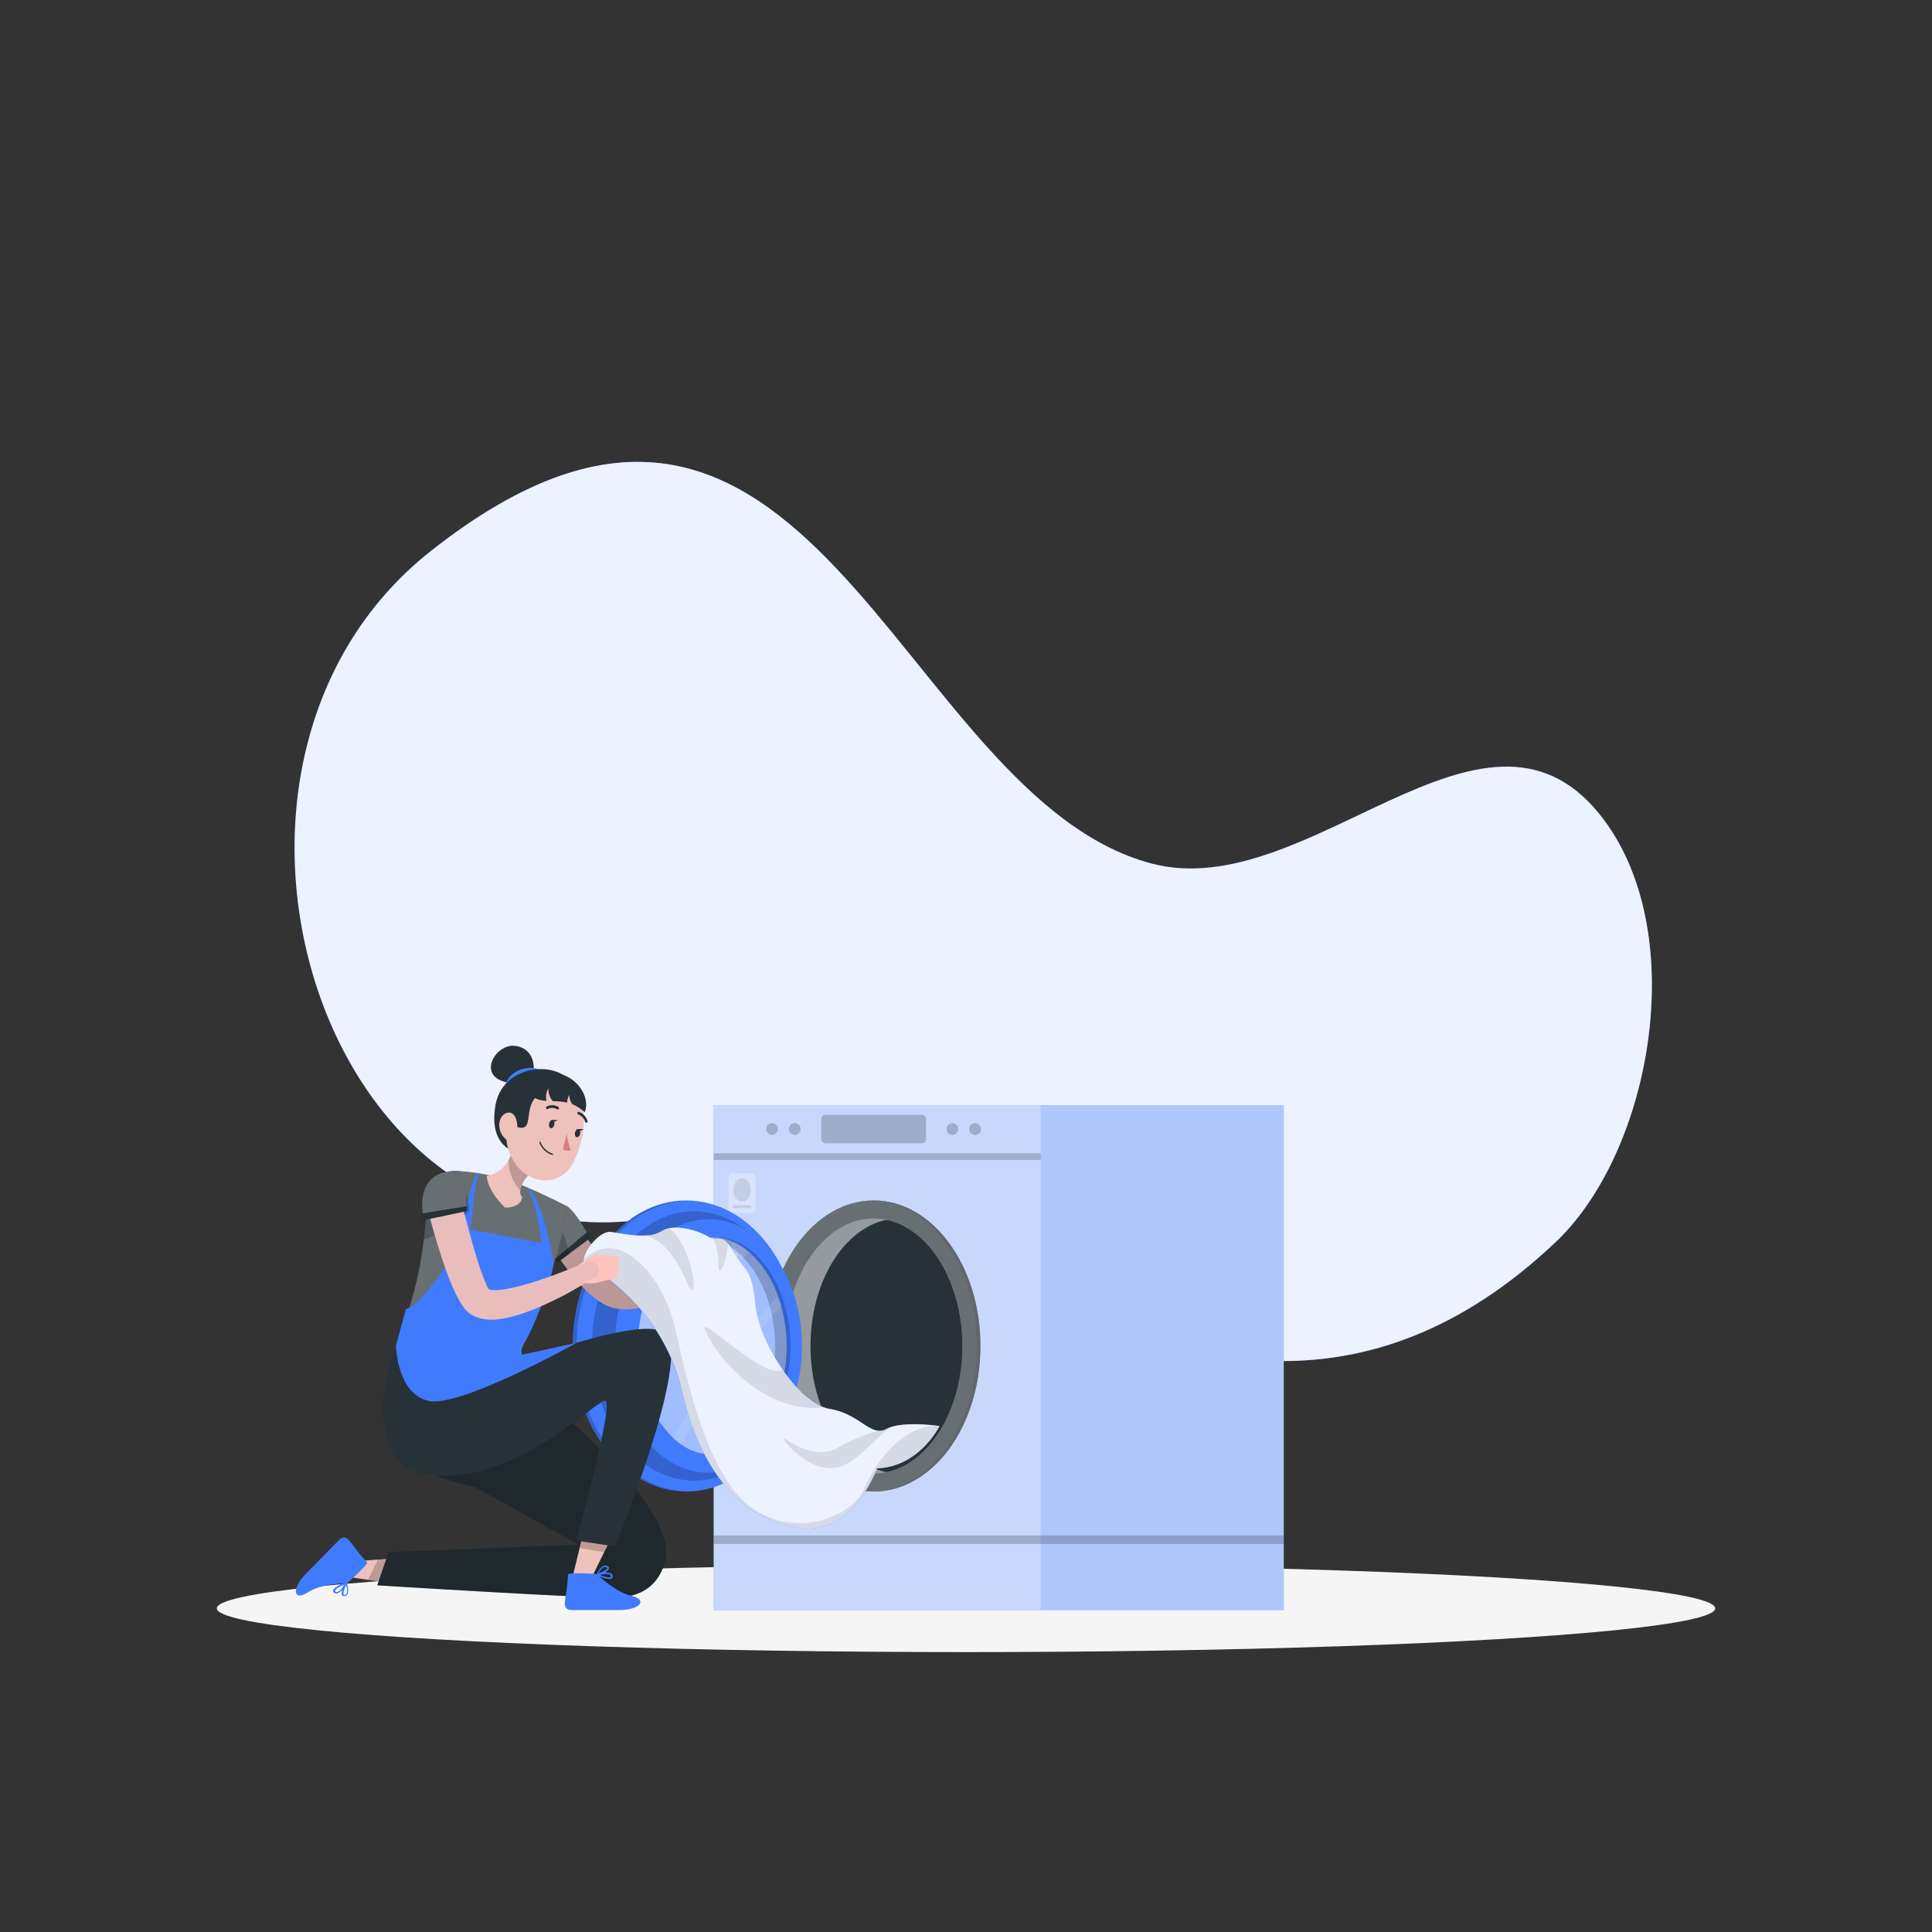<svg xmlns="http://www.w3.org/2000/svg" viewBox="0 0 500 500"><rect x="0" y="0" width="500" height="500" fill="#333333" stroke="none"/><g id="freepik--background-simple--inject-1"><path d="M298.07,223.5C232,206.11,209.56,65,111.35,142.73,41.67,197.91,83.21,331.08,170.27,315c52.7-9.76,44.58-10.67,89,14.42,45,25.42,94.7,38,143.29-7.93,25.15-23.76,35.34-81.34,11.26-110.94C383.71,173.48,338.42,234.13,298.07,223.5Z" style="fill:#407BFF"></path><path d="M298.07,223.5C232,206.11,209.56,65,111.35,142.73,41.67,197.91,83.21,331.08,170.27,315c52.7-9.76,44.58-10.67,89,14.42,45,25.42,94.7,38,143.29-7.93,25.15-23.76,35.34-81.34,11.26-110.94C383.71,173.48,338.42,234.13,298.07,223.5Z" style="fill:#fff;opacity:0.9"></path></g><g id="freepik--Shadow--inject-1"><ellipse id="freepik--path--inject-1" cx="250" cy="416.24" rx="193.89" ry="11.32" style="fill:#f5f5f5"></ellipse></g><g id="freepik--Character--inject-1"><rect x="184.72" y="286.04" width="147.51" height="130.65" transform="translate(516.95 702.73) rotate(180)" style="fill:#407BFF"></rect><rect x="184.72" y="286.04" width="147.51" height="130.65" transform="translate(516.95 702.73) rotate(180)" style="fill:#fafafa;opacity:0.6"></rect><rect x="184.72" y="286.04" width="84.6" height="130.65" transform="translate(454.03 702.73) rotate(180)" style="fill:#fff;opacity:0.3"></rect><rect x="184.72" y="298.47" width="84.6" height="1.72" style="opacity:0.2"></rect><rect x="184.72" y="397.37" width="147.51" height="2.21" style="opacity:0.2"></rect><path d="M248,292.19a1.52,1.52,0,1,1-1.52-1.52A1.52,1.52,0,0,1,248,292.19Z" style="opacity:0.2"></path><path d="M253.88,292.19a1.53,1.53,0,1,1-1.52-1.52A1.52,1.52,0,0,1,253.88,292.19Z" style="opacity:0.2"></path><circle cx="199.82" cy="292.19" r="1.52" style="opacity:0.2"></circle><path d="M207.2,292.19a1.52,1.52,0,1,1-1.52-1.52A1.52,1.52,0,0,1,207.2,292.19Z" style="opacity:0.2"></path><rect x="212.53" y="288.5" width="27.13" height="7.38" rx="1.08" style="opacity:0.2"></rect><rect x="188.53" y="303.63" width="7.01" height="10.33" rx="1.26" style="fill:#fff;opacity:0.3"></rect><path d="M194.25,308c0,1.68-1,3-2.22,3s-2.21-1.36-2.21-3,1-3.05,2.21-3.05S194.25,306.3,194.25,308Z" style="opacity:0.1"></path><rect x="189.69" y="311.91" width="4.68" height="0.77" style="opacity:0.1"></rect><ellipse cx="226.09" cy="348.34" rx="27.64" ry="37.66" style="fill:#263238"></ellipse><path d="M253.73,348.34c0,20.8-12.37,37.66-27.64,37.66h-.47c15.06-.33,27.18-17.06,27.18-37.65S240.68,311,225.62,310.69h.47C241.36,310.68,253.73,327.54,253.73,348.34Z" style="opacity:0.2"></path><ellipse cx="226.09" cy="348.34" rx="27.64" ry="37.66" style="fill:#fff;opacity:0.3"></ellipse><path d="M249.07,348.34c0,16.58-8.56,30.34-19.66,32.65a16.62,16.62,0,0,1-3.32.35,16.91,16.91,0,0,1-8.54-2.37,17.76,17.76,0,0,1-1.9-1.25,28.7,28.7,0,0,1-8.76-11.3,38.83,38.83,0,0,1-2.11-5.79c-.24-.85-.46-1.71-.65-2.6a46.2,46.2,0,0,1-1-9.69c0-18.19,10.3-33,23-33a16.62,16.62,0,0,1,3.32.34,17.62,17.62,0,0,1,4.84,1.81c.54.29,1.06.62,1.59,1a22.48,22.48,0,0,1,3.48,2.91,32,32,0,0,1,7,11.33q.47,1.19.84,2.43A45.18,45.18,0,0,1,249.07,348.34Z" style="fill:#fff;opacity:0.3"></path><path d="M249.07,348.34c0,16.58-8.56,30.34-19.66,32.65-11.09-2.32-19.65-16.08-19.65-32.65s8.56-30.33,19.65-32.65C240.51,318,249.07,331.77,249.07,348.34Z" style="fill:#263238"></path><ellipse cx="177.61" cy="348.34" rx="29.41" ry="37.66" style="fill:#407BFF"></ellipse><path d="M148.21,348.34c0,20.8,13.16,37.66,29.41,37.66h.49c-16-.33-28.91-17.06-28.91-37.65s12.89-37.31,28.91-37.65h-.49C161.37,310.68,148.21,327.54,148.21,348.34Z" style="opacity:0.2"></path><ellipse cx="179.6" cy="348.34" rx="26.43" ry="34.86" style="opacity:0.2"></ellipse><ellipse cx="183.34" cy="348.34" rx="24.21" ry="32.8" style="fill:#407BFF"></ellipse><path d="M203.59,348.34c0,15.25-8.82,28.13-19.26,28.13a14,14,0,0,1-8.09-2.7,17.51,17.51,0,0,1-1.88-1.51,28.74,28.74,0,0,1-7.85-13.49,38.08,38.08,0,0,1-1.27-7q-.13-1.59-.15-3.21v-.23c0-15.25,8.81-28.13,19.24-28.13a12.69,12.69,0,0,1,3.63.52,13.35,13.35,0,0,1,1.91.72,16.71,16.71,0,0,1,4,2.6,27.2,27.2,0,0,1,7.5,11.45c.3.83.57,1.69.81,2.56h0A38.43,38.43,0,0,1,203.59,348.34Z" style="fill:#fff;opacity:0.5"></path><path d="M204.58,348.34c0,15.25-8.81,28.13-19.26,28.13a13.1,13.1,0,0,1-2-.15c9.54-1.51,17.26-13.71,17.26-28s-7.72-26.47-17.26-28a11.93,11.93,0,0,1,2-.16C195.77,320.21,204.58,333.09,204.58,348.34Z" style="opacity:0.2"></path><path d="M188,320.73a177.76,177.76,0,0,0-22.87,27.84v-.23c0-15.25,8.81-28.13,19.24-28.13A12.69,12.69,0,0,1,188,320.73Z" style="fill:#fff;opacity:0.1"></path><path d="M193.89,324.05a178.18,178.18,0,0,0-27.38,34.72,38.08,38.08,0,0,1-1.27-7,178.75,178.75,0,0,1,24.63-30.33A16.71,16.71,0,0,1,193.89,324.05Z" style="fill:#fff;opacity:0.1"></path><path d="M202.2,338.06h0a177,177,0,0,0-26,35.7,17.51,17.51,0,0,1-1.88-1.51,177,177,0,0,1,27-36.76C201.69,336.33,202,337.19,202.2,338.06Z" style="fill:#fff;opacity:0.1"></path><path d="M148.12,314.32c.95,1.56,2,3.26,3,4.85s2.11,3.2,3.2,4.72a52.68,52.68,0,0,0,3.41,4.29,23.73,23.73,0,0,0,1.73,1.74,9.21,9.21,0,0,0,.81.65l.25.18.24.12a9.34,9.34,0,0,0,4.17.27,36.23,36.23,0,0,0,5.37-1,108.84,108.84,0,0,0,11-3.57l.08,0a2.19,2.19,0,0,1,2.82,1.27,2.22,2.22,0,0,1-.83,2.6,62,62,0,0,1-11,5.93,38.17,38.17,0,0,1-6.26,2,21.72,21.72,0,0,1-3.56.47,12.81,12.81,0,0,1-4.17-.45,8.14,8.14,0,0,1-1.16-.42,9.83,9.83,0,0,1-1.08-.54,16.82,16.82,0,0,1-1.65-1.07,26.16,26.16,0,0,1-2.71-2.3,49.24,49.24,0,0,1-4.37-4.87,78.26,78.26,0,0,1-7-10.49,4.4,4.4,0,0,1,7.58-4.46Z" style="fill:#eabdbd"></path><path d="M148.12,314.32c.95,1.56,2,3.26,3,4.85s2.11,3.2,3.2,4.72a52.68,52.68,0,0,0,3.41,4.29,23.73,23.73,0,0,0,1.73,1.74,9.21,9.21,0,0,0,.81.65l.25.18.24.12a9.34,9.34,0,0,0,4.17.27,36.23,36.23,0,0,0,5.37-1,108.84,108.84,0,0,0,11-3.57l.08,0a2.19,2.19,0,0,1,2.82,1.27,2.22,2.22,0,0,1-.83,2.6,62,62,0,0,1-11,5.93,38.17,38.17,0,0,1-6.26,2,21.72,21.72,0,0,1-3.56.47,12.81,12.81,0,0,1-4.17-.45,8.14,8.14,0,0,1-1.16-.42,9.83,9.83,0,0,1-1.08-.54,16.82,16.82,0,0,1-1.65-1.07,26.16,26.16,0,0,1-2.71-2.3,49.24,49.24,0,0,1-4.37-4.87,78.26,78.26,0,0,1-7-10.49,4.4,4.4,0,0,1,7.58-4.46Z" style="isolation:isolate;opacity:0.2"></path><path d="M146.81,312.21c2.24,1.51,5.44,7.35,5.44,7.35l-8,6.46-3.22-2.4Z" style="fill:#263238"></path><path d="M152.25,319.56l-5.13,4.16-2.83,2.3-.47-.35-2.74-2.05,3.4-6.79h0l2.32-4.62c1.78,1.19,4.16,5.11,5.06,6.69Z" style="fill:#fff;opacity:0.3"></path><polygon points="153.17 320.09 147.24 324.54 144.28 326.76 143.74 325.74 143.82 325.67 146.98 323.01 151.87 318.9 152.25 318.58 153.17 320.09" style="fill:#263238"></polygon><path d="M147.24,324.54l-3,2.22-.56-1,.09-.07-2.74-2.05,3.4-6.79h0A24.92,24.92,0,0,1,147,323c.06.24.1.48.14.71A8.11,8.11,0,0,1,147.24,324.54Z" style="isolation:isolate;opacity:0.2"></path><path d="M179.55,327.59l5.09-3.65,1.24,7.22s-4,1.39-7.24-1.06Z" style="fill:#ffc3bd"></path><polygon points="190.8 324.25 190.72 329.79 185.88 331.16 184.64 323.94 190.8 324.25" style="fill:#ffc3bd"></polygon><polygon points="114.43 402.4 110.53 411.06 101.83 409.81 95.23 408.85 87.07 407.67 91.28 404.1 97.82 403.62 104.1 403.16 114.43 402.4" style="fill:#eec1bb"></polygon><polygon points="104.1 403.16 101.83 409.81 95.23 408.85 97.82 403.62 104.1 403.16" style="isolation:isolate;opacity:0.2"></polygon><path d="M95,404.32c.42.43-5.09,5.38-5.09,5.38s-6.49,0-10.32,2.43-4-1.19-.54-4.72l8.55-8.71C90,396.19,90.6,399.85,95,404.32Z" style="fill:#407BFF"></path><path d="M89.48,409.55h.08l.06,0h0a.05.05,0,0,1,0,0h0l0,.06a4.25,4.25,0,0,1,.43,2.73,1.17,1.17,0,0,1-.69.67.69.69,0,0,1-.78-.09c-.26-.29-.17-.94,0-1.59a3.12,3.12,0,0,1-1.29,1.05.79.79,0,0,1-.64-.07.69.69,0,0,1-.43-.68,1.08,1.08,0,0,1,.33-.59A9.48,9.48,0,0,1,89.48,409.55Zm-.38.57c-1.1.46-2.34,1.14-2.37,1.59,0,0,0,.16.24.31a.46.46,0,0,0,.33,0,2,2,0,0,0,.73-.51A8.81,8.81,0,0,0,89.1,410.12Zm.69,2.12a3.25,3.25,0,0,0-.25-2c-.47,1.07-.8,2.23-.57,2.47.07.08.25,0,.36,0a.83.83,0,0,0,.46-.44Z" style="fill:#407BFF"></path><path d="M172.14,404c-1.82,7-7,9.2-12.27,9.45-6.35.32-62.24-3.17-62.24-3.17l2.94-8.59,49.22-1.94L122.63,384.7S97,381,99.07,362.69a73.35,73.35,0,0,1,5.63-20.21c.21-.51.44-1,.66-1.5l26.47-1.52.19,1.27,1.48,9.53,3,8S176,389.06,172.14,404Z" style="fill:#263238"></path><path d="M137.7,359.26l-34.13,16.59c6.89,7.11,19.06,8.85,19.06,8.85l27.16,15.07-49.22,1.94-2.94,8.59s55.89,3.49,62.24,3.17c5.22-.25,10.45-2.42,12.27-9.45C175.6,390.63,144.29,364.56,137.7,359.26Z" style="isolation:isolate;opacity:0.2"></path><polygon points="163.27 387.67 161.93 390.41 156.37 401.69 151.86 410.85 147.56 410.64 150.01 400.61 152.8 389.15 153.42 386.6 163.27 387.67" style="fill:#eec1bb"></polygon><polygon points="161.93 390.41 156.37 401.69 150.01 400.61 152.8 389.15 161.93 390.41" style="isolation:isolate;opacity:0.2"></polygon><path d="M146.82,312.21s-2.5,20.13-13.63,36.05c0,0-23.72-3-29-4.53,3.29-9.72,5.25-16.2,6.61-34.43.33-4.4,4.31-6.93,8.65-6.15A51.24,51.24,0,0,1,132,305.62C137.33,307.34,146.82,312.21,146.82,312.21Z" style="fill:#263238"></path><path d="M99.59,361s-3,18.78,10.76,20.66c22.59,3.08,43.63-19.19,46.24-19.14s-7.51,36.18-7.51,36.18l10.11,1.51s18.26-44.51,13.83-54.1S115.59,361.35,99.59,361Z" style="fill:#263238"></path><path d="M147,407.47c0-.6,7.41-.14,7.41-.14s4.55,4.62,9,5.66,2,3.69-3,3.69H148.16C144.65,416.7,146.84,413.71,147,407.47Z" style="fill:#407BFF"></path><path d="M154.55,407.7l-.06,0h0s0,0,0-.06h0a.14.14,0,0,1,0-.06h0a.22.22,0,0,1,0-.08c0-.09.65-1.8,1.65-2.22a1.15,1.15,0,0,1,1,0c.33.16.5.37.48.62s-.55.78-1.15,1.1a3.09,3.09,0,0,1,1.66.18.82.82,0,0,1,.4.5.72.72,0,0,1-.18.79,1,1,0,0,1-.65.18A9.15,9.15,0,0,1,154.55,407.7Zm.68-.12c1.09.46,2.44.87,2.79.58,0,0,.12-.1,0-.39a.41.41,0,0,0-.21-.26,1.83,1.83,0,0,0-.87-.16A8.31,8.31,0,0,0,155.23,407.58Zm1-2a3.25,3.25,0,0,0-1.27,1.59c1.1-.41,2.15-1,2.17-1.32,0-.1-.16-.2-.26-.25a.88.88,0,0,0-.34-.08A.8.8,0,0,0,156.25,405.6Z" style="fill:#407BFF"></path><path d="M151.32,327.07c-1.43-1.9,3.59-8.62,6.75-8.22s9.76,2,13.09-.2,9.78-.08,12.18,1.44,3.5-1.44,6.48,3.85,4.78,3.91,5.72,13.82,11.28,25.6,19.21,26.89,10.5,7.38,14.66,5.17,13.73-.76,13.73-.76S238,379.62,227,380c0,0-6.33,17.41-19.82,15.44S182,383.47,176.52,360A51.57,51.57,0,0,0,151.32,327.07Z" style="fill:#407BFF"></path><path d="M243.14,369.06S238,379.61,227,380c0,0-6.33,17.42-19.82,15.44S182,383.48,176.52,360c-5-21.47-22-31.26-24.8-32.76l-.4-.2a1.77,1.77,0,0,1-.21-1.34h0c.45-2.65,4.34-7.21,7-6.87,2.22.28,6.11,1.15,9.38.89a8,8,0,0,0,3.71-1.09,5.46,5.46,0,0,1,2-.78c3.46-.68,8.17,1,10.14,2.22a3,3,0,0,0,1.28.47c1.28.16,2.27-.47,3.79,1.3a12.18,12.18,0,0,1,1.4,2.07c3,5.28,4.78,3.92,5.73,13.83.48,5,3.3,11.38,7,16.71,3.2,4.61,7,8.4,10.6,9.74a9.12,9.12,0,0,0,1.6.44c6.44,1.05,9.34,5.25,12.43,5.61h0a3.55,3.55,0,0,0,2.23-.44,8.57,8.57,0,0,1,1.71-.65h0C235.77,367.94,243.14,369.06,243.14,369.06Z" style="fill:#fff;opacity:0.9"></path><path d="M151.07,325.63c0,.05,0,.09,0,.09Z" style="isolation:isolate;opacity:0.2"></path><path d="M151.11,325.72h0Z" style="isolation:isolate;opacity:0.2"></path><path d="M243.14,369.06S238,379.61,227,380c0,0-6.33,17.42-19.82,15.44S182,383.48,176.52,360c-5-21.47-22-31.26-24.8-32.76-.32-.79-.52-1.32-.61-1.54,0,0,0,0,0,0,.38.22,3.24-3.46,8-2.54,5.12,1,12.74,7.87,15.82,21.41s8.88,40.83,22.16,47.23,24.84-1.59,26.68-6.69S233.46,368.18,243.14,369.06Z" style="isolation:isolate;opacity:0.1"></path><path d="M231.16,369.16c-4.29,1.89-9.7,10.89-16.35,10.82s-13.42-8.42-11.69-7.57,8,5.68,13.88,2.16S231.16,369.16,231.16,369.16Z" style="isolation:isolate;opacity:0.1"></path><path d="M177.61,331.56c-3.08-7.32-6.65-10.44-10.16-11.82a8,8,0,0,0,3.71-1.09,5.46,5.46,0,0,1,2-.78C179.63,322.53,181.3,340.28,177.61,331.56Z" style="isolation:isolate;opacity:0.1"></path><path d="M188.41,321.86c-.36,4.5-2.51,10.07-2.53,4.9a13.83,13.83,0,0,0-1.26-6.2C185.9,320.72,186.89,320.09,188.41,321.86Z" style="isolation:isolate;opacity:0.1"></path><path d="M213.15,364.21c-14.21,1.89-27.3-11.73-30.76-20.26-1.27-3.14,10,7.66,16.06,10.18,1.89.8,3.19.76,4.1.34C205.75,359.08,209.59,362.87,213.15,364.21Z" style="isolation:isolate;opacity:0.1"></path><path d="M148.73,328.05l5.22-3.47,1,7.27s-4.07,1.24-7.2-1.34Z" style="fill:#ffc3bd"></path><polygon points="160.09 325.12 159.81 330.65 154.92 331.85 153.95 324.58 160.09 325.12" style="fill:#ffc3bd"></polygon><path d="M146.81,312.21a91,91,0,0,1-3.48,14.84,79.41,79.41,0,0,1-10.14,21.21s-23.72-3-29-4.53c.62-1.83,1.19-3.54,1.72-5.24a95.2,95.2,0,0,0,3.77-17.71c.37-2.84.68-6,1-9.76,0-.56.08-1.13.13-1.72.33-4.4,4.31-6.93,8.66-6.14.61.11,1.92.14,4,.43a5,5,0,0,1,.56.07,52.48,52.48,0,0,1,8,2c1.31.42,2.87,1,4.48,1.73h0C141.44,309.44,146.81,312.21,146.81,312.21Z" style="fill:#fff;opacity:0.3"></path><path d="M136.41,304.55a7.44,7.44,0,0,0-1.75,3.56,1.86,1.86,0,0,0,.49,1.69c-.47,3-4.45,2.72-4.45,2.72-4.85-4.73-4.73-8.24-4.73-8.24a7.5,7.5,0,0,0,5.67-4.19,15,15,0,0,0,1.53-4.14l5.54,6.07A23.12,23.12,0,0,0,136.41,304.55Z" style="fill:#eec1bb"></path><path d="M138.71,302a23.12,23.12,0,0,0-2.3,2.53,7.44,7.44,0,0,0-1.75,3.56,11.13,11.13,0,0,1-3-8,15,15,0,0,0,1.53-4.14Z" style="isolation:isolate;opacity:0.2"></path><path d="M138.12,276.68s.46-5.27-4.75-6-10.24,8.12-1.82,9.5S138.12,276.68,138.12,276.68Z" style="fill:#263238"></path><path d="M140.78,277.8s-1.77-2.44-6.05-1-4.57,5.82-3.69,5.85S140,279.81,140.78,277.8Z" style="fill:#407BFF"></path><path d="M135.49,298.58s-9.36-.15-7.27-12.53,21.55-12.27,21-1S135.49,298.58,135.49,298.58Z" style="fill:#263238"></path><path d="M132.41,285.42c-1.46,6.91-2.23,9.8.15,14.4,3.59,6.91,12.17,7.61,15.61,1.37,3.09-5.61,5-16-.77-20.84A9,9,0,0,0,132.41,285.42Z" style="fill:#eec1bb"></path><path d="M139.85,283.08c-5.44,3.09-.36,11.37-7.5,8s.08-12.36,5.36-12.9S139.85,283.08,139.85,283.08Z" style="fill:#263238"></path><path d="M137.7,278.31c-.9,4.75-.67,6.18,3.71,6.61a4.89,4.89,0,0,1,.51-3.28A4.73,4.73,0,0,0,143.1,285a17.3,17.3,0,0,1,3.66.35,4.54,4.54,0,0,1,.59-2,4.43,4.43,0,0,0,.73,2.4,11.92,11.92,0,0,1,3.25,2.08C153.23,283.19,147.48,275,137.7,278.31Z" style="fill:#263238"></path><path d="M142.12,290.71c-.15.58,0,1.14.38,1.26s.77-.25.92-.83,0-1.14-.38-1.26S142.27,290.14,142.12,290.71Z" style="fill:#263238"></path><path d="M148.83,293.05c-.15.57,0,1.13.38,1.25s.77-.25.92-.82,0-1.14-.38-1.26S149,292.47,148.83,293.05Z" style="fill:#263238"></path><path d="M149.58,292.2l1.42,0S150.05,293.09,149.58,292.2Z" style="fill:#263238"></path><path d="M146.71,293.37a17.18,17.18,0,0,0,1,4.31,2.36,2.36,0,0,1-2.05-.26Z" style="fill:#d4827d"></path><path d="M142,298.5a5.3,5.3,0,0,0,.9.39.15.15,0,0,0,.2-.12.18.18,0,0,0-.11-.22,4.87,4.87,0,0,1-3.08-2.95.18.18,0,0,0-.21-.13.18.18,0,0,0-.11.22A5.13,5.13,0,0,0,142,298.5Z" style="fill:#263238"></path><path d="M129.21,291.34a4.86,4.86,0,0,0,1.74,3.53c1.32,1,2.68-.43,2.9-2.34.19-1.73-.27-4.33-1.88-4.57S129.09,289.53,129.21,291.34Z" style="fill:#eec1bb"></path><path d="M141.5,287a.32.32,0,0,0,.27,0,2.51,2.51,0,0,1,2.4.07.32.32,0,0,0,.46-.11.38.38,0,0,0-.12-.49,3.19,3.19,0,0,0-3-.12.36.36,0,0,0-.15.47A.35.35,0,0,0,141.5,287Z" style="fill:#263238"></path><path d="M151.6,290.54a.31.31,0,0,0,.25,0,.33.33,0,0,0,.19-.44,3.62,3.62,0,0,0-2.21-2.34.32.32,0,0,0-.4.25.37.37,0,0,0,.25.43,2.93,2.93,0,0,1,1.74,1.87A.35.35,0,0,0,151.6,290.54Z" style="fill:#263238"></path><path d="M142.87,289.86l1.42,0S143.34,290.76,142.87,289.86Z" style="fill:#263238"></path><path d="M149.18,347.54c-.86.48-30.21,16.84-38.32,15s-8.39-14.3-8.39-14.3l2.6-9.51a3.08,3.08,0,0,0,.84-.26c4.71-2.21,13.31-16.9,13.31-16.9s1.71-13.63,4.21-18a5,5,0,0,1,.56.07,21.13,21.13,0,0,0-1,3.78c-.4,2.3-1.23,10.83-1.23,10.83l18.45,3.44c-1.52-11-3.61-14.17-3.73-14.36,4.25,3.2,6.81,19.7,6.81,19.7-1.11,6.93-5.9,17.79-7.38,20.16s-.77,3.42-.77,3.42Z" style="fill:#407BFF"></path><path d="M121.53,313.53s-8.14,6.35-11.85,7.25c.37-2.84.68-6,1-9.76,2.1-2.24,5.33-3.65,9.89-2.43A20,20,0,0,1,121.53,313.53Z" style="isolation:isolate;opacity:0.2"></path><path d="M118.87,309.1c.61,2.31,1.2,4.71,1.85,7s1.25,4.72,1.93,7,1.38,4.62,2.18,6.77c.4,1.07.8,2.13,1.23,3,.1.22.21.42.31.61l.14.24,0,.06,0,0,0-.06c-.16-.15-.27-.14-.14-.07a5.5,5.5,0,0,0,2.12.23,21.77,21.77,0,0,0,3.14-.4,60.1,60.1,0,0,0,6.77-1.79c2.29-.71,4.57-1.53,6.84-2.42s4.57-1.78,6.8-2.69l.05,0a2.19,2.19,0,0,1,2,3.85c-2.15,1.42-4.32,2.66-6.54,3.92s-4.51,2.35-6.85,3.41a54.62,54.62,0,0,1-7.4,2.77,27.45,27.45,0,0,1-4.19.87,12.53,12.53,0,0,1-5.26-.33,7.53,7.53,0,0,1-3.26-2l-.35-.42-.16-.2-.09-.13-.38-.54c-.22-.34-.43-.68-.62-1a37.2,37.2,0,0,1-1.86-3.75c-1.05-2.45-1.94-4.86-2.73-7.29s-1.54-4.84-2.23-7.27-1.31-4.85-1.85-7.37a4.39,4.39,0,0,1,8.54-2.07Z" style="fill:#eabdbd"></path><path d="M118.24,303.7c-3.95-1.58-10.52,1.42-8.68,11.32l11-1.72S121.46,305,118.24,303.7Z" style="fill:#263238"></path><path d="M118.24,303.7c-3.95-1.58-10.52,1.42-8.68,11.32l11-1.72S121.46,305,118.24,303.7Z" style="fill:#fff;opacity:0.3"></path><polygon points="109.07 314.06 120.82 312.15 120.88 313.42 109.24 315.87 109.07 314.06" style="fill:#263238"></polygon></g></svg>